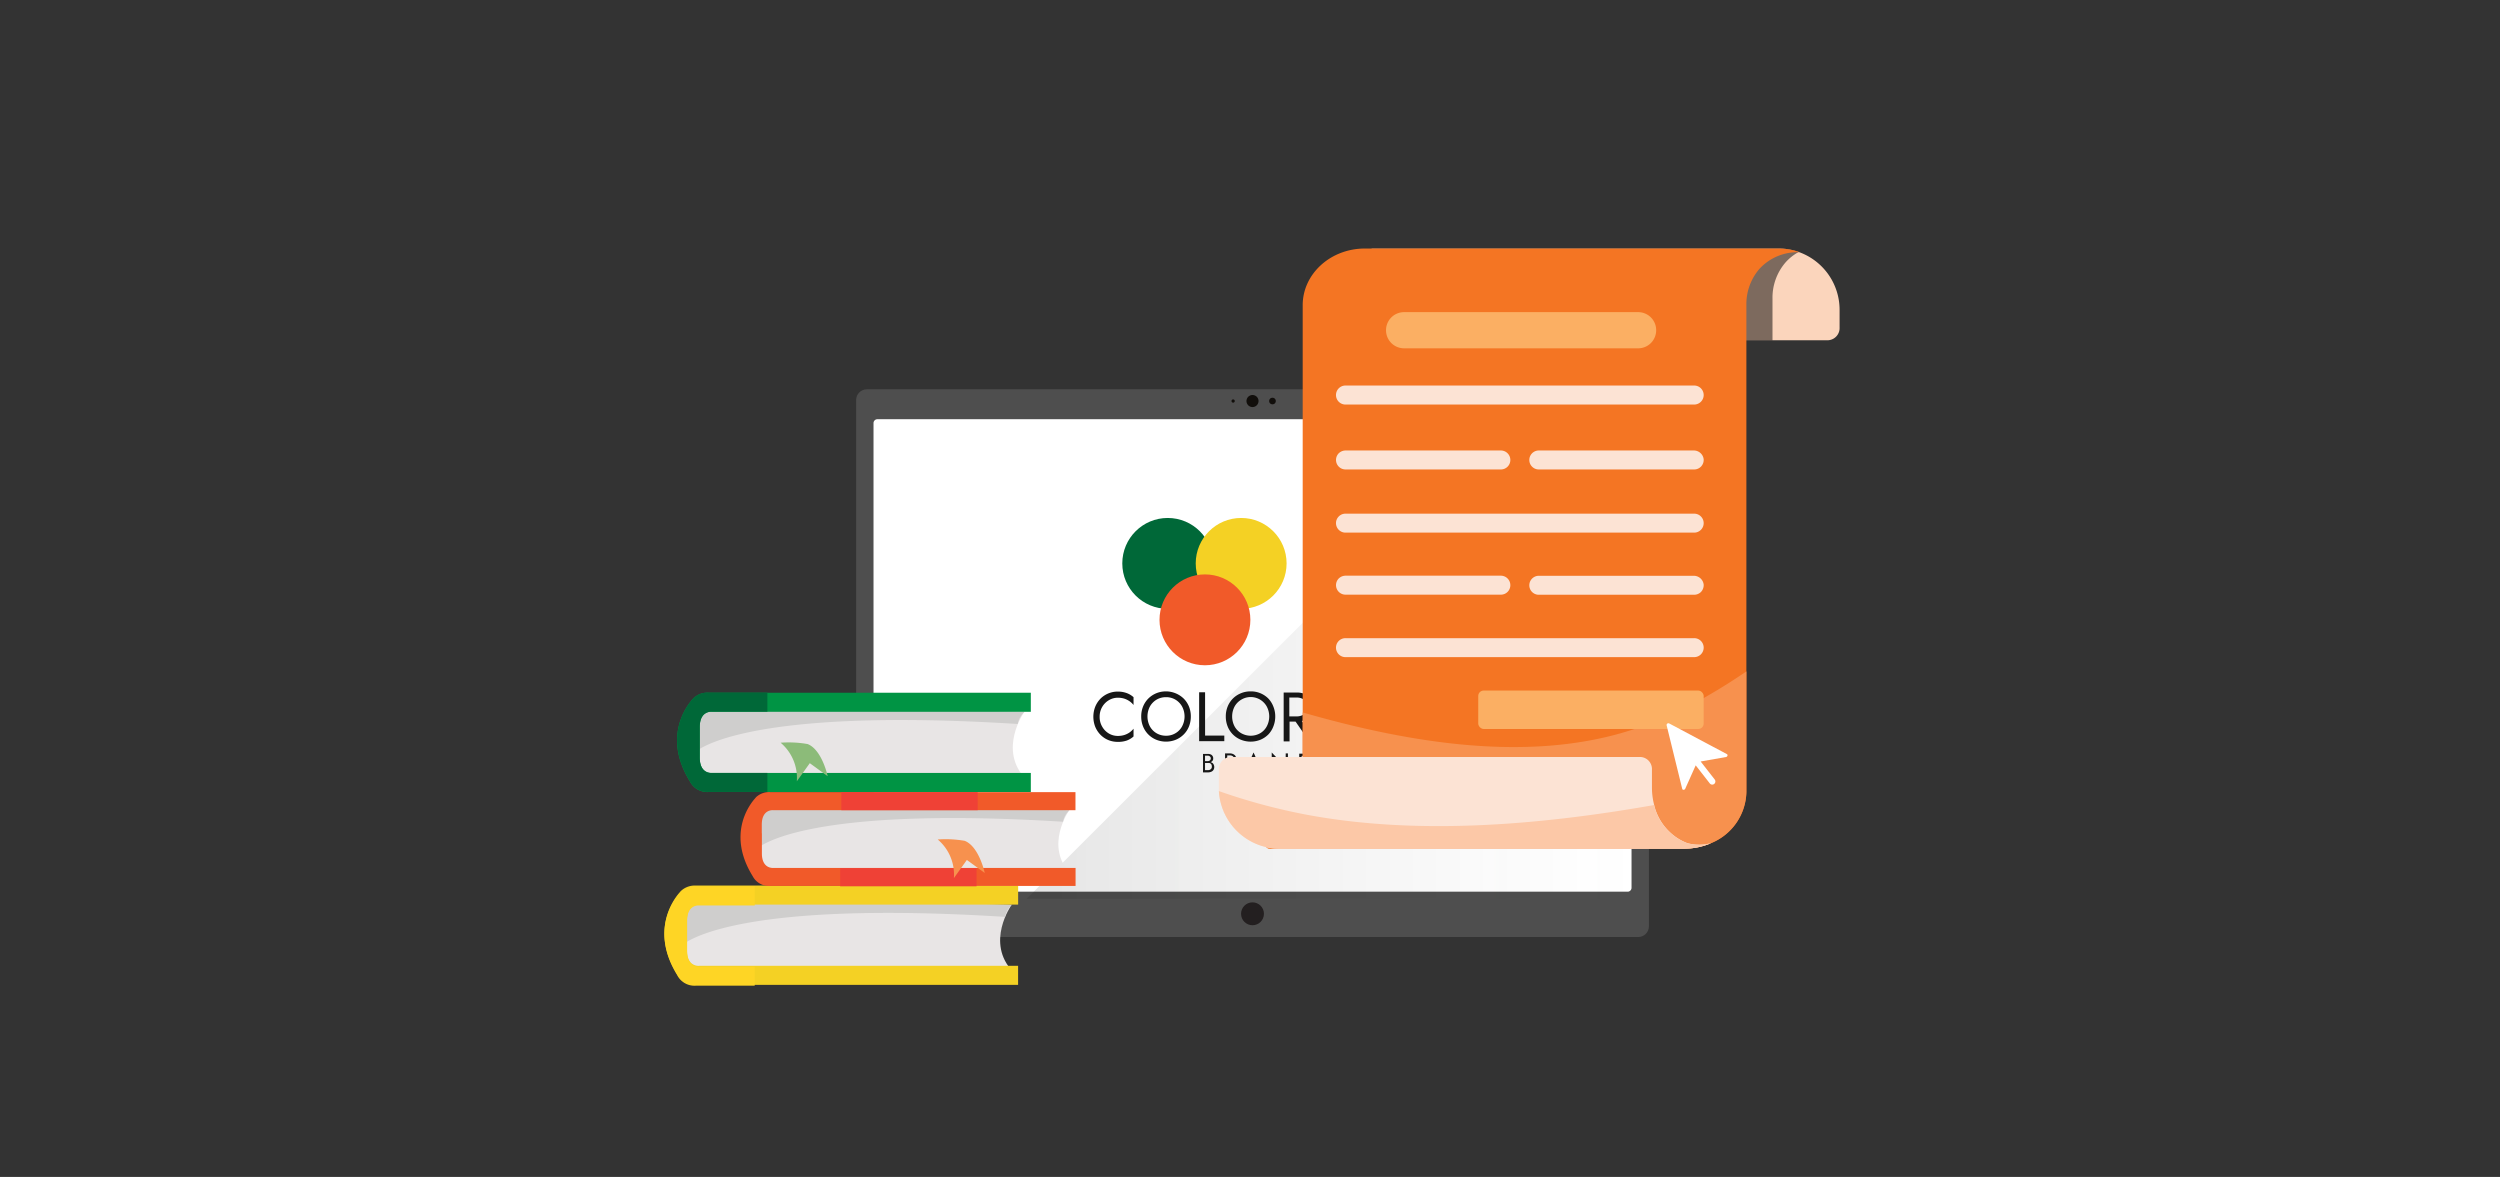 <svg xmlns="http://www.w3.org/2000/svg" xmlns:xlink="http://www.w3.org/1999/xlink" viewBox="0 0 504.57 237.54"><rect x="0" y="0" width="504.57" height="237.54" fill="#333333" stroke="none"/><defs><style>.cls-1{isolation:isolate;}.cls-2{fill:#4e4e4e;}.cls-3{fill:#110e0b;}.cls-4{fill:#fff;}.cls-5{opacity:0.1;fill:url(#linear-gradient);}.cls-6{fill:#006838;}.cls-7{fill:#f4d124;}.cls-8{fill:#f15a29;}.cls-9{fill:#171717;}.cls-10{fill:#fbd5bc;}.cls-11{fill:#010101;opacity:0.5;mix-blend-mode:soft-light;}.cls-12{fill:#f47523;}.cls-13{fill:#f7914e;}.cls-14{fill:#fce3d4;}.cls-15{fill:#fbaf63;}.cls-16{fill:#fcc8a7;}.cls-17{fill:#231f20;}.cls-18{fill:#e8e5e5;}.cls-19{fill:#cfcecd;}.cls-20{fill:#009444;}.cls-21{fill:#ef4136;}.cls-22{fill:#8cbb79;}.cls-23{fill:#fed525;}</style><linearGradient id="linear-gradient" x1="207.2" y1="132.29" x2="330.01" y2="132.29" gradientUnits="userSpaceOnUse"><stop offset="0.02"/><stop offset="1" stop-color="#545553" stop-opacity="0"/></linearGradient></defs><g class="cls-1"><g id="Layer_1" data-name="Layer 1"><rect class="cls-2" x="172.79" y="78.57" width="160.01" height="110.55" rx="2.17"/><circle class="cls-3" cx="252.79" cy="80.94" r="1.22"/><circle class="cls-3" cx="256.82" cy="80.94" r="0.67"/><circle class="cls-3" cx="248.88" cy="80.94" r="0.33"/><path class="cls-4" d="M304.93,84.61H177.09a.78.78,0,0,0-.79.77v93.81a.79.79,0,0,0,.79.78H328.5a.79.79,0,0,0,.79-.78V85.38a.78.78,0,0,0-.79-.77Z"/><rect class="cls-4" x="198.18" y="92.3" width="108.77" height="73.37"/><path class="cls-5" d="M330,180.63V84a.76.76,0,0,0-.77-.77H305.42L207.2,181.4h122A.76.76,0,0,0,330,180.63Z"/><circle class="cls-6" cx="235.68" cy="113.71" r="9.17"/><circle class="cls-7" cx="250.5" cy="113.71" r="9.17"/><circle class="cls-8" cx="243.19" cy="125.1" r="9.17"/><path class="cls-9" d="M225.61,139.58a4.91,4.91,0,0,0-3.5,1.43,5.11,5.11,0,0,0-1.06,1.62,5.61,5.61,0,0,0,0,4.06,5.07,5.07,0,0,0,1.06,1.61,4.79,4.79,0,0,0,1.57,1.06,5,5,0,0,0,1.93.37,5.23,5.23,0,0,0,1.81-.27,4.26,4.26,0,0,0,1.36-.82v-1.57a4,4,0,0,1-.82.77,3.85,3.85,0,0,1-1.06.51,4.37,4.37,0,0,1-1.29.18,3.49,3.49,0,0,1-1.81-.49,3.75,3.75,0,0,1-1.34-1.37,3.81,3.81,0,0,1-.52-2,3.86,3.86,0,0,1,.52-2,3.77,3.77,0,0,1,1.34-1.35,3.5,3.5,0,0,1,1.81-.5,4.37,4.37,0,0,1,1.29.18,4.18,4.18,0,0,1,1.06.52,3.77,3.77,0,0,1,.82.77v-1.58a4.26,4.26,0,0,0-1.36-.82A5.23,5.23,0,0,0,225.61,139.58Z"/><path class="cls-9" d="M238.91,141a5.17,5.17,0,0,0-5.57-1.07,5,5,0,0,0-1.59,1.07,4.88,4.88,0,0,0-1.05,1.61,5.25,5.25,0,0,0-.37,2,5.31,5.31,0,0,0,.37,2,4.78,4.78,0,0,0,1.05,1.61,4.84,4.84,0,0,0,1.59,1.07,5.3,5.3,0,0,0,4,0,4.91,4.91,0,0,0,1.58-1.07,4.78,4.78,0,0,0,1.05-1.61,5.31,5.31,0,0,0,.37-2,5.25,5.25,0,0,0-.37-2A4.88,4.88,0,0,0,238.91,141Zm-.33,5.6a3.53,3.53,0,0,1-1.33,1.38,3.6,3.6,0,0,1-1.92.51,3.68,3.68,0,0,1-1.92-.51,3.6,3.6,0,0,1-1.33-1.38,4.34,4.34,0,0,1,0-4,3.75,3.75,0,0,1,1.33-1.38,3.68,3.68,0,0,1,1.92-.51,3.6,3.6,0,0,1,1.92.51,3.67,3.67,0,0,1,1.33,1.38,4.27,4.27,0,0,1,0,4Z"/><polygon class="cls-9" points="243.22 139.72 242.02 139.72 242.02 149.59 247.1 149.59 247.1 148.46 243.22 148.46 243.22 139.72"/><path class="cls-9" d="M256,141a4.93,4.93,0,0,0-3.58-1.46,5,5,0,0,0-2,.39,4.94,4.94,0,0,0-1.6,1.07,4.88,4.88,0,0,0-1.05,1.61,5.25,5.25,0,0,0-.37,2,5.31,5.31,0,0,0,.37,2,4.8,4.8,0,0,0,2.65,2.68,5.27,5.27,0,0,0,4,0,4.91,4.91,0,0,0,1.58-1.07,4.78,4.78,0,0,0,1-1.61,5.31,5.31,0,0,0,.38-2,5.25,5.25,0,0,0-.38-2A4.88,4.88,0,0,0,256,141Zm-.33,5.6a3.51,3.51,0,0,1-1.32,1.38,3.87,3.87,0,0,1-3.84,0,3.56,3.56,0,0,1-1.34-1.38,4.34,4.34,0,0,1,0-4,3.7,3.7,0,0,1,1.34-1.38,3.7,3.7,0,0,1,5.16,1.38,4.27,4.27,0,0,1,0,4Z"/><path class="cls-9" d="M264.22,149.59h1.48l-2.95-4.07a3.58,3.58,0,0,0,.72-.24,2.82,2.82,0,0,0,1.19-1,2.77,2.77,0,0,0,.45-1.58,2.71,2.71,0,0,0-.45-1.57,2.84,2.84,0,0,0-1.19-1,4,4,0,0,0-1.72-.36h-2.67v9.87h1.19v-4h1.21Zm-4-8.81h1.48a2.68,2.68,0,0,1,1.13.23,1.78,1.78,0,0,1,.76.65,1.85,1.85,0,0,1-.76,2.7,2.68,2.68,0,0,1-1.13.23h-1.48Z"/><path class="cls-9" d="M244.71,154a1.22,1.22,0,0,0-.4-.18l-.15,0a1.13,1.13,0,0,0,.18,0,.78.78,0,0,0,.38-.28.67.67,0,0,0,.14-.45.84.84,0,0,0-.14-.52.83.83,0,0,0-.38-.31,1.52,1.52,0,0,0-.59-.1h-.95v3.73h1a1.59,1.59,0,0,0,.64-.12,1,1,0,0,0,.46-.36,1.07,1.07,0,0,0,.17-.61,1,1,0,0,0-.1-.44A.74.74,0,0,0,244.71,154Zm-1-1.49a.72.72,0,0,1,.47.15.47.47,0,0,1,.19.41.49.49,0,0,1-.09.3.47.47,0,0,1-.23.18.74.74,0,0,1-.34.07h-.5v-1.11Zm.77,2.6a.71.71,0,0,1-.29.25,1.08,1.08,0,0,1-.42.08h-.56V154h.56a1.14,1.14,0,0,1,.33,0,.79.79,0,0,1,.26.13.53.53,0,0,1,.16.23.73.73,0,0,1,.06.3A.71.71,0,0,1,244.52,155.06Z"/><path class="cls-9" d="M248.89,154.16a1.16,1.16,0,0,0,.46-.39,1,1,0,0,0,.16-.59,1.08,1.08,0,0,0-.16-.6,1.14,1.14,0,0,0-.46-.38,1.47,1.47,0,0,0-.64-.14h-1v3.73h.46V154.3h.45l1,1.49h.56l-1.14-1.57A1.24,1.24,0,0,0,248.89,154.16Zm-1.2-1.7h.56a.93.93,0,0,1,.42.09.62.62,0,0,1,.29.24.81.81,0,0,1,0,.78.68.68,0,0,1-.29.24.93.93,0,0,1-.42.09h-.56Z"/><path class="cls-9" d="M251.28,155.79h.51l.47-1.12h1.51l.47,1.12h.51L253,151.87Zm2.31-1.55h-1.14l.57-1.34Z"/><polygon class="cls-9" points="259.49 154.84 256.67 151.87 256.67 155.79 257.12 155.79 257.12 153.01 259.94 155.97 259.94 152.06 259.49 152.06 259.49 154.84"/><path class="cls-9" d="M265,153a1.74,1.74,0,0,0-.66-.66,2,2,0,0,0-1-.23h-1.12v3.73h1.12a1.9,1.9,0,0,0,1-.24,1.65,1.65,0,0,0,.66-.65,2.1,2.1,0,0,0,0-2Zm-.31,1.56a1.25,1.25,0,0,1-.29.45,1.33,1.33,0,0,1-.44.28,1.81,1.81,0,0,1-.58.1h-.67v-2.83h.67a1.81,1.81,0,0,1,.58.1,1.23,1.23,0,0,1,.73.73,1.54,1.54,0,0,1,.1.58A1.55,1.55,0,0,1,264.69,154.51Z"/><path class="cls-10" d="M371.28,62.56v3.53A2.46,2.46,0,0,1,369,68.67H286.19a2.46,2.46,0,0,1-2.32-2.58V62.56c0-5.18-2.37-9.29-7-11.23a.61.61,0,0,1,.18-1.17h81a1.13,1.13,0,0,0,.26,0H359a11.91,11.91,0,0,1,4,.69l.18.06A12.38,12.38,0,0,1,371.28,62.56Z"/><path class="cls-11" d="M363.05,50.85A9.67,9.67,0,0,0,360.34,53a10.88,10.88,0,0,0-2.6,7.31v8.39H286.19a2.46,2.46,0,0,1-2.32-2.58V62.56c0-5.18-2.37-9.29-7-11.23a.61.61,0,0,1,.18-1.17h81a1.13,1.13,0,0,0,.26,0H359A11.91,11.91,0,0,1,363.05,50.85Z"/><path class="cls-12" d="M363.23,50.91a10.44,10.44,0,0,0-8.15,3.38,10.87,10.87,0,0,0-2.61,7.31v98.24a11.42,11.42,0,0,1-7.11,10.32,13.69,13.69,0,0,1-5.43,1.12H256.26a.8.8,0,0,1-.65-.29.87.87,0,0,1,.31-1.38c4.47-2,7-5.12,7-9.77V61.6c0-6.32,5.62-11.44,12.55-11.44H357c.37,0,.73,0,1.09,0a1.13,1.13,0,0,0,.26,0H359A12.17,12.17,0,0,1,363.23,50.91Z"/><path class="cls-13" d="M352.47,135.51v24.33a11.42,11.42,0,0,1-7.11,10.32,13.69,13.69,0,0,1-5.43,1.12H256.26a.8.8,0,0,1-.65-.29.87.87,0,0,1,.31-1.38c4.47-2,7-5.12,7-9.77V143.79c21.21,6.11,43.19,9.55,62.4,4.68C335.53,145.87,344.31,141.06,352.47,135.51Z"/><path class="cls-14" d="M345.36,170.16a13.69,13.69,0,0,1-5.43,1.12H258.24a12,12,0,0,1-2.63-.29A12.36,12.36,0,0,1,246,159.66q0-.39,0-.78v-3.54a2.45,2.45,0,0,1,2.32-2.56h82.77a2.44,2.44,0,0,1,2.32,2.56v3.54a14.1,14.1,0,0,0,.45,3.6,10.93,10.93,0,0,0,3.1,5.4,10.57,10.57,0,0,0,3.49,2.25l.14.05A9.12,9.12,0,0,0,345.36,170.16Z"/><path class="cls-14" d="M341.93,81.65H271.56a1.92,1.92,0,0,1-1.92-1.92h0a1.92,1.92,0,0,1,1.92-1.92h70.37a1.92,1.92,0,0,1,1.92,1.92h0A1.92,1.92,0,0,1,341.93,81.65Z"/><path class="cls-14" d="M271.56,90.92h31.35a1.92,1.92,0,0,1,1.92,1.92h0a1.91,1.91,0,0,1-1.92,1.91H271.56a1.92,1.92,0,0,1-1.36-3.27A2,2,0,0,1,271.56,90.92Z"/><path class="cls-14" d="M343.85,92.71a1.94,1.94,0,0,1-.56,1.48,1.91,1.91,0,0,1-1.36.56H310.57a1.91,1.91,0,0,1-1.91-1.91h0a1.92,1.92,0,0,1,1.91-1.92h31.29A2,2,0,0,1,343.85,92.71Z"/><path class="cls-14" d="M271.56,116.19h31.35a1.92,1.92,0,0,1,1.92,1.92h0a1.91,1.91,0,0,1-1.92,1.91H271.56a1.92,1.92,0,0,1-1.36-3.27A2,2,0,0,1,271.56,116.19Z"/><path class="cls-14" d="M343.85,118a2,2,0,0,1-.56,1.49,2,2,0,0,1-1.36.55H310.57a1.91,1.91,0,0,1-1.91-1.91h0a1.92,1.92,0,0,1,1.91-1.92h31.29A2,2,0,0,1,343.85,118Z"/><path class="cls-14" d="M341.93,107.5H271.56a1.92,1.92,0,0,1-1.92-1.92h0a1.92,1.92,0,0,1,1.92-1.91h70.37a1.92,1.92,0,0,1,1.92,1.91h0A1.92,1.92,0,0,1,341.93,107.5Z"/><path class="cls-14" d="M341.93,132.63H271.56a1.92,1.92,0,0,1-1.92-1.92h0a1.91,1.91,0,0,1,1.92-1.91h70.37a1.91,1.91,0,0,1,1.92,1.91h0A1.92,1.92,0,0,1,341.93,132.63Z"/><path class="cls-15" d="M330.63,70.3H283.37a3.64,3.64,0,0,1-3.63-3.63h0A3.64,3.64,0,0,1,283.37,63h47.26a3.63,3.63,0,0,1,3.63,3.63h0A3.63,3.63,0,0,1,330.63,70.3Z"/><rect class="cls-15" x="298.35" y="139.37" width="45.5" height="7.76" rx="1.1"/><path class="cls-4" d="M348.53,152.2,336.87,146a.36.36,0,0,0-.5.38l3.15,12.83c.06.27.47.25.6,0l2.12-4.74,2.84,3.64a.63.63,0,0,0,.89.11.64.64,0,0,0,.11-.89l-2.84-3.64,5.11-.9C348.66,152.73,348.78,152.34,348.53,152.2Z"/><path class="cls-16" d="M345.36,170.16a13.69,13.69,0,0,1-5.43,1.12H258.24a12,12,0,0,1-2.63-.29A12.36,12.36,0,0,1,246,159.66a121.73,121.73,0,0,0,17.65,4.76c21.72,4.08,46,2.33,70.18-1.94a10.93,10.93,0,0,0,3.1,5.4,10.57,10.57,0,0,0,3.49,2.25l.14.05A9.12,9.12,0,0,0,345.36,170.16Z"/><circle class="cls-17" cx="252.79" cy="184.43" r="2.31"/><path class="cls-18" d="M204.16,182.63s-5.4,7.62.33,13.55H138.11l-.33-14.5Z"/><path class="cls-19" d="M137.78,190.68c.89-.7,11.2-9,65.07-5.63a4.39,4.39,0,0,1,1.4-2.47L138.68,181Z"/><path class="cls-7" d="M138.67,187.55v-1.89c0-3.35,2.44-3.08,2.44-3.08h64.38v-3.85H140.44a4.08,4.08,0,0,0-3,1.08h0l-.17.18h0l-.08.1c-1.23,1.39-6,7.67-.52,16.55a3.92,3.92,0,0,0,3.76,2.14h65.05v-3.85H141.11s-2.44.28-2.44-3.08v-4.31Z"/><path class="cls-18" d="M215.79,163.56s-5.12,7.22.32,12.84H153.22l-.31-13.74Z"/><path class="cls-19" d="M152.91,171.19c.84-.67,10.61-8.49,61.64-5.34a4.19,4.19,0,0,1,1.32-2.33L153.77,162Z"/><path class="cls-8" d="M153.75,168.22v-1.79c0-3.17,2.31-2.91,2.31-2.91h61v-3.65H155.43a3.87,3.87,0,0,0-2.81,1h0l-.15.17h0a.7.7,0,0,0-.08.1c-1.17,1.31-5.68,7.26-.49,15.67a3.7,3.7,0,0,0,3.56,2h61.62v-3.64h-61s-2.31.25-2.31-2.92v-4.09Z"/><path class="cls-18" d="M206.72,143.7s-5.41,7.63.33,13.56H140.67l-.33-14.5Z"/><path class="cls-19" d="M140.34,151.76c.89-.71,11.2-9,65.07-5.64a4.4,4.4,0,0,1,1.39-2.46l-65.56-1.59Z"/><path class="cls-20" d="M141.23,148.63v-1.89c0-3.35,2.43-3.08,2.43-3.08h64.39v-3.85H143a4,4,0,0,0-3,1.08h0l-.16.17,0,0-.09.1c-1.23,1.38-6,7.67-.51,16.55a3.91,3.91,0,0,0,3.76,2.14h65.05V156H143.66s-2.43.27-2.43-3.08v-4.31Z"/><rect class="cls-21" x="169.8" y="159.87" width="27.52" height="3.65"/><rect class="cls-21" x="169.57" y="175.23" width="27.52" height="3.65"/><path class="cls-6" d="M143.66,156s-2.43.27-2.43-3.08v-6.2c0-3.35,2.43-3.08,2.43-3.08h11.22v-3.85H143a4,4,0,0,0-3,1.08h0l-.16.17,0,0-.09.1c-1.23,1.38-6,7.67-.51,16.55a3.91,3.91,0,0,0,3.76,2.14h11.88V156Z"/><path class="cls-13" d="M194.7,169.7a22.61,22.61,0,0,0-5.44-.27,9.28,9.28,0,0,1,3.26,7.8l2.62-3.67,3.61,2.63S197.62,170.85,194.7,169.7Z"/><path class="cls-22" d="M163,150.17a22.13,22.13,0,0,0-5.45-.27,9.3,9.3,0,0,1,3.27,7.79l2.62-3.66,3.61,2.63S165.92,151.32,163,150.17Z"/><path class="cls-23" d="M141.11,195.11s-2.44.27-2.44-3.07v-6.21c0-3.35,2.44-3.08,2.44-3.08h11.22V178.9H140.44a4.08,4.08,0,0,0-3,1.08h0l-.17.18,0,0-.08.09c-1.23,1.39-6,7.67-.52,16.55a3.92,3.92,0,0,0,3.76,2.14h11.89v-3.85Z"/></g></g></svg>